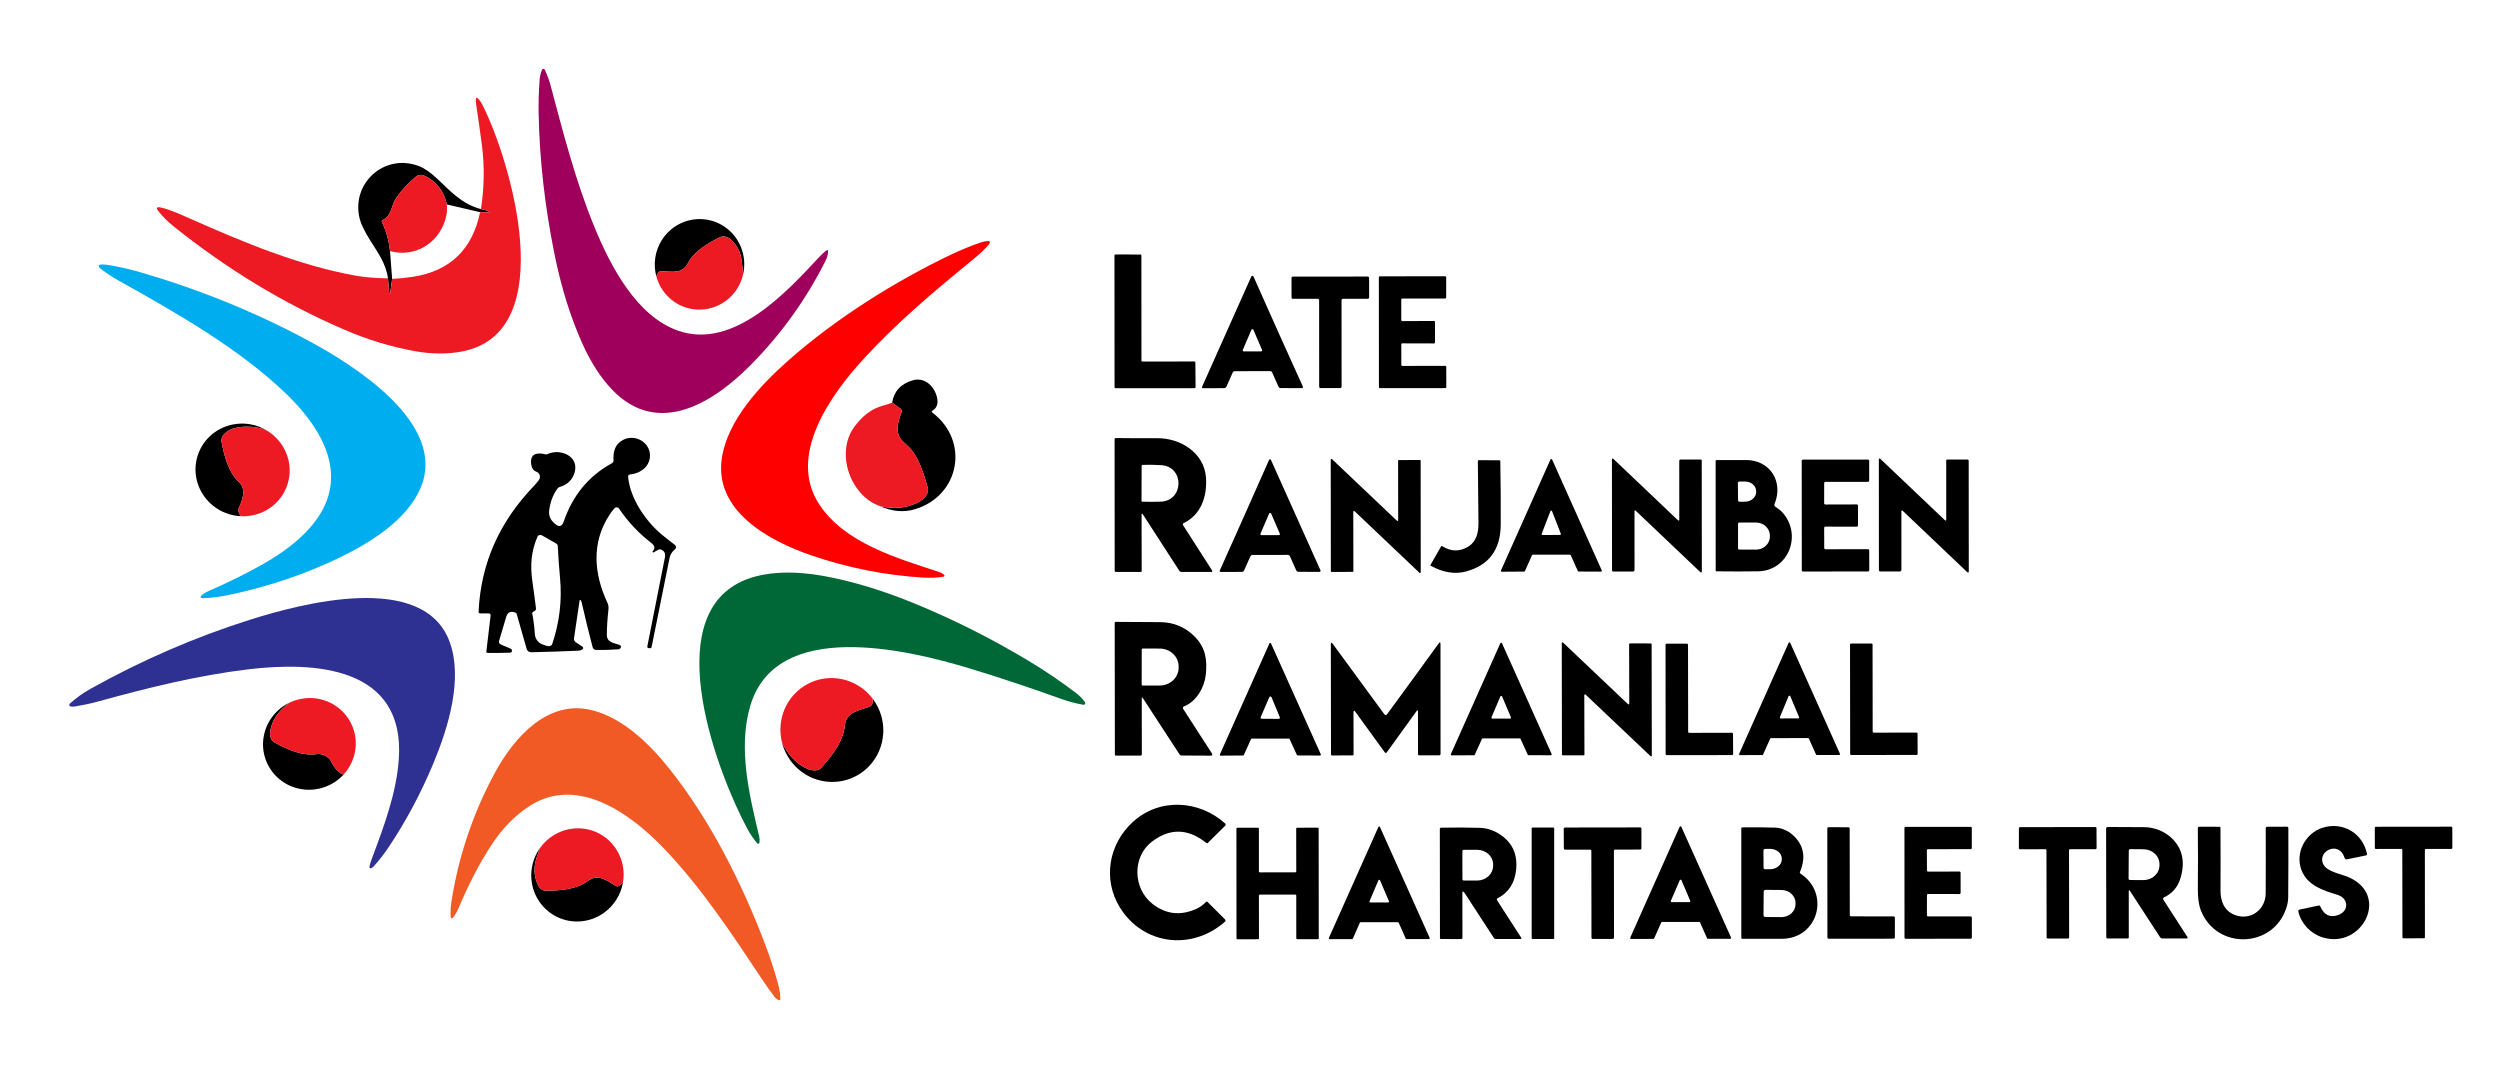 <svg xmlns="http://www.w3.org/2000/svg" width="1170" height="509" viewBox="0 0 1170 509" fill="none"><g clip-path="url(#clip0_2_2)"><path d="M225.07 97.87C226.47 98.07 227.833 98.493 229.16 99.14C229.573 99.347 229.55 99.443 229.09 99.43L224.68 99.31L209.16 95.69C207.713 89.43 204.263 84.97 198.81 82.31C197.4 81.62 195.92 81.68 194.74 82.64C191.147 85.553 188.063 88.863 185.49 92.57C182.88 96.3 183.63 100.65 179.05 103.01C178.65 103.217 178.547 103.52 178.74 103.92C180.78 108.193 182.043 112.733 182.53 117.54L183.52 130.51L182.62 137.25C182.613 137.297 182.573 137.32 182.5 137.32H182.24C182.193 137.32 182.17 137.297 182.17 137.25L181.57 130.27C180.52 122.93 176.72 118.13 173.09 112.26C170.55 108.14 168.973 104.88 168.36 102.48C164.11 85.92 179.82 71.58 195.98 77.7C198.587 78.687 201.5 80.7 204.72 83.74C210.93 89.6 216.09 95.42 225.07 97.87Z" fill="black"></path><path d="M347.83 128.16C347.597 126.22 347.37 124.343 347.15 122.53C346.863 120.17 346.403 118.36 345.77 117.1C344.22 114 340.75 109.18 336.78 111.1C331.46 113.69 324.83 117.59 322.05 123.02C319.28 128.43 314.36 127.07 309.51 126.9C308.47 126.867 307.69 127.69 307.17 129.37C306.408 126.551 306.231 123.601 306.651 120.704C307.071 117.808 308.078 115.028 309.61 112.54C311.625 109.275 314.477 106.623 317.86 104.87C321.198 103.137 324.931 102.34 328.67 102.562C332.41 102.784 336.018 104.016 339.12 106.13C342.585 108.491 345.266 111.852 346.819 115.779C348.372 119.706 348.724 124.019 347.83 128.16Z" fill="black"></path><path d="M559.43 169.64L559.53 181.19C559.53 181.315 559.48 181.434 559.392 181.522C559.304 181.61 559.185 181.66 559.06 181.66L522.08 181.69C522.018 181.69 521.957 181.678 521.9 181.654C521.843 181.631 521.791 181.596 521.748 181.552C521.704 181.509 521.669 181.457 521.646 181.4C521.622 181.343 521.61 181.282 521.61 181.22L521.57 119.57C521.57 119.445 521.619 119.326 521.708 119.238C521.796 119.15 521.915 119.1 522.04 119.1L533.7 119.11C533.825 119.11 533.944 119.16 534.032 119.248C534.12 119.336 534.17 119.455 534.17 119.58L534.2 168.74C534.2 168.865 534.25 168.984 534.338 169.072C534.426 169.16 534.545 169.21 534.67 169.21L558.96 169.17C559.085 169.17 559.204 169.22 559.292 169.308C559.381 169.396 559.43 169.515 559.43 169.64Z" fill="black"></path><path d="M576.86 174.43L574.06 180.79C573.95 181.045 573.768 181.262 573.535 181.415C573.302 181.568 573.029 181.65 572.75 181.65L563.01 181.69C562.931 181.69 562.852 181.67 562.782 181.632C562.713 181.594 562.653 181.54 562.61 181.473C562.566 181.407 562.539 181.331 562.533 181.252C562.526 181.173 562.539 181.093 562.57 181.02L585.62 129.39C585.656 129.311 585.713 129.244 585.785 129.194C585.857 129.145 585.942 129.116 586.03 129.11C586.33 129.083 586.537 129.2 586.65 129.46C594.823 147.88 602.52 165.03 609.74 180.91C609.777 180.989 609.793 181.076 609.786 181.162C609.78 181.249 609.752 181.333 609.704 181.407C609.656 181.48 609.591 181.541 609.513 181.584C609.435 181.626 609.348 181.649 609.26 181.65L599.28 181.62C599.08 181.62 598.885 181.562 598.718 181.454C598.551 181.346 598.42 181.191 598.34 181.01L595.34 174.23C595.269 174.072 595.154 173.938 595.008 173.844C594.863 173.75 594.693 173.7 594.52 173.7L577.96 173.71C577.44 173.71 577.073 173.95 576.86 174.43ZM581.63 163.77C581.597 163.846 581.583 163.93 581.59 164.012C581.597 164.095 581.625 164.175 581.67 164.245C581.716 164.314 581.778 164.371 581.852 164.41C581.925 164.45 582.007 164.47 582.09 164.47L590.18 164.46C590.263 164.46 590.345 164.44 590.418 164.4C590.492 164.361 590.554 164.304 590.6 164.235C590.645 164.165 590.673 164.085 590.68 164.002C590.687 163.92 590.673 163.836 590.64 163.76L586.58 154.33C586.541 154.24 586.476 154.164 586.393 154.111C586.311 154.058 586.215 154.03 586.117 154.031C586.019 154.032 585.923 154.062 585.842 154.117C585.761 154.172 585.697 154.249 585.66 154.34L581.63 163.77Z" fill="black"></path><path d="M656.29 150.28L671.09 150.21C671.22 150.21 671.345 150.262 671.436 150.354C671.528 150.445 671.58 150.57 671.58 150.7L671.59 160.24C671.59 160.37 671.538 160.495 671.446 160.586C671.355 160.678 671.23 160.73 671.1 160.73L656.3 160.69C656.17 160.69 656.045 160.742 655.953 160.834C655.862 160.925 655.81 161.05 655.81 161.18L655.82 170.76C655.82 170.89 655.872 171.015 655.964 171.106C656.055 171.198 656.18 171.25 656.31 171.25L676.36 171.22C676.49 171.22 676.615 171.272 676.706 171.364C676.798 171.455 676.85 171.58 676.85 171.71L676.87 181.14C676.87 181.27 676.818 181.395 676.727 181.486C676.635 181.578 676.51 181.63 676.38 181.63L645.83 181.66C645.7 181.66 645.575 181.608 645.484 181.516C645.392 181.425 645.34 181.3 645.34 181.17L645.3 129.81C645.3 129.68 645.352 129.555 645.444 129.464C645.535 129.372 645.66 129.32 645.79 129.32L676.33 129.29C676.46 129.29 676.585 129.342 676.676 129.434C676.768 129.525 676.82 129.65 676.82 129.78L676.81 139.22C676.81 139.35 676.758 139.475 676.667 139.566C676.575 139.658 676.45 139.71 676.32 139.71H656.28C656.15 139.71 656.025 139.762 655.934 139.854C655.842 139.945 655.79 140.07 655.79 140.2L655.8 149.79C655.8 149.92 655.852 150.045 655.944 150.136C656.035 150.228 656.16 150.28 656.29 150.28Z" fill="black"></path><path d="M627.84 140.49L627.87 180.97C627.87 181.142 627.802 181.308 627.68 181.43C627.558 181.552 627.392 181.62 627.22 181.62H618.02C617.848 181.62 617.682 181.552 617.56 181.43C617.438 181.308 617.37 181.142 617.37 180.97L617.35 140.5C617.35 140.328 617.282 140.162 617.16 140.04C617.038 139.918 616.872 139.85 616.7 139.85H605.09C605.005 139.85 604.92 139.833 604.841 139.801C604.762 139.768 604.691 139.72 604.63 139.66C604.57 139.599 604.522 139.528 604.49 139.449C604.457 139.37 604.44 139.285 604.44 139.2L604.43 130.1C604.43 129.928 604.498 129.762 604.62 129.64C604.742 129.518 604.908 129.45 605.08 129.45L640.1 129.43C640.272 129.43 640.438 129.498 640.56 129.62C640.682 129.742 640.75 129.908 640.75 130.08V139.18C640.75 139.352 640.682 139.518 640.56 139.64C640.438 139.762 640.272 139.83 640.1 139.83L628.49 139.84C628.405 139.84 628.32 139.857 628.241 139.889C628.162 139.922 628.091 139.97 628.03 140.03C627.97 140.091 627.922 140.162 627.889 140.241C627.857 140.32 627.84 140.405 627.84 140.49Z" fill="black"></path><path d="M412.05 236.95C418.137 238.263 423.663 237.82 428.63 235.62C431.55 234.33 435.14 231.64 434.12 227.95C432.26 221.25 429.73 213.8 425.74 209.59C423.89 207.64 421.51 206.25 420.58 203.68C419.25 199.99 420.79 196.23 421.96 192.67C422.035 192.434 422.034 192.18 421.957 191.943C421.88 191.706 421.731 191.499 421.53 191.35L417.53 188.42C418.39 183.06 421.627 179.577 427.24 177.97C432.93 176.34 437.49 181.01 438.57 186.22C439.137 188.98 438.413 190.973 436.4 192.2C435.947 192.48 435.933 192.78 436.36 193.1C453.92 206.48 449.12 231.82 428.47 238.24C423.163 239.893 417.69 239.463 412.05 236.95Z" fill="black"></path><path d="M123.87 200.89C118.51 199.43 113.717 199.28 109.49 200.44C106.96 201.12 103.06 203.6 103.68 206.79C104.93 213.28 106.82 220.92 111.8 225.55C115.59 229.07 113.3 234.48 111.52 238.3C111.367 238.633 111.37 238.97 111.53 239.31L112.6 241.59C110.216 241.464 107.865 240.957 105.64 240.09C102.095 238.714 98.96 236.462 96.541 233.554C94.121 230.645 92.498 227.179 91.83 223.49C91.005 218.911 91.692 214.207 93.79 210.07C95.553 206.589 98.246 203.653 101.583 201.573C104.921 199.492 108.779 198.344 112.75 198.25C116.615 198.158 120.45 199.069 123.87 200.89Z" fill="black"></path><path d="M271.76 280.88C271.726 280.838 271.681 280.806 271.63 280.79C271.579 280.773 271.523 280.772 271.47 280.787C271.418 280.802 271.37 280.832 271.332 280.873C271.295 280.914 271.27 280.965 271.26 281.02L268.64 298.67C268.513 299.51 268.807 300.163 269.52 300.63L272.57 302.62C272.676 302.687 272.764 302.78 272.824 302.89C272.885 303 272.917 303.124 272.917 303.25C272.917 303.377 272.885 303.502 272.824 303.613C272.764 303.725 272.676 303.82 272.57 303.89C271.977 304.283 271.333 304.493 270.64 304.52C263.7 304.84 256.4 305.083 248.74 305.25C247.527 305.277 246.757 304.707 246.43 303.54L241.82 287.37C241.727 287.043 241.523 286.82 241.21 286.7C238.957 285.847 237.51 286.547 236.87 288.8C235.837 292.433 234.74 296.137 233.58 299.91C233.478 300.245 233.503 300.606 233.651 300.923C233.798 301.241 234.058 301.492 234.38 301.63L239.04 303.59C239.173 303.648 239.29 303.738 239.382 303.851C239.474 303.964 239.539 304.097 239.57 304.24C239.743 305.033 239.383 305.443 238.49 305.47C234.97 305.577 231.507 305.607 228.1 305.56C228.028 305.559 227.958 305.543 227.893 305.513C227.828 305.483 227.77 305.439 227.723 305.384C227.676 305.329 227.64 305.265 227.619 305.195C227.598 305.126 227.592 305.052 227.6 304.98L229.61 288.02C229.624 287.901 229.613 287.781 229.577 287.666C229.541 287.552 229.482 287.447 229.403 287.357C229.323 287.267 229.226 287.195 229.117 287.146C229.008 287.096 228.89 287.071 228.77 287.07L224.71 287.08C224.609 287.08 224.51 287.06 224.417 287.02C224.325 286.98 224.241 286.922 224.172 286.849C224.103 286.776 224.049 286.69 224.014 286.595C223.98 286.501 223.965 286.4 223.97 286.3C225.06 263.02 234.14 243.83 249.89 227.4C250.75 226.507 251.53 225.57 252.23 224.59C252.458 224.271 252.609 223.903 252.669 223.515C252.73 223.127 252.698 222.731 252.578 222.357C252.457 221.984 252.251 221.644 251.975 221.365C251.699 221.086 251.362 220.875 250.99 220.75C249.757 220.337 248.99 219.347 248.69 217.78C247.66 212.39 251.16 211.57 255.24 212.62C255.573 212.707 255.897 212.673 256.21 212.52C262.11 209.73 271.19 213.41 268.9 221.17C267.88 224.61 265.533 226.867 261.86 227.94C261.513 228.04 261.23 228.233 261.01 228.52C258.93 231.247 257.607 234.62 257.04 238.64C256.7 241.067 257.443 243.093 259.27 244.72C259.383 244.82 259.55 244.967 259.77 245.16C261.63 246.82 262.97 246.473 263.79 244.12C267.96 232.18 274.99 223.07 286.36 216.8C286.927 216.487 287.187 216.003 287.14 215.35C286.83 211.2 288 207.57 291.88 205.73C297.69 202.97 304.84 207.48 304.15 214.04C303.66 218.79 299.3 221.68 294.82 222.05C294.695 222.06 294.573 222.095 294.462 222.152C294.35 222.209 294.251 222.288 294.171 222.384C294.09 222.48 294.029 222.59 293.991 222.71C293.953 222.829 293.939 222.955 293.95 223.08C294.82 233.21 302.24 243.96 309.64 250.12C311.627 251.773 313.69 253.4 315.83 255C315.995 255.125 316.129 255.285 316.222 255.47C316.315 255.655 316.365 255.858 316.367 256.065C316.369 256.272 316.323 256.476 316.234 256.663C316.144 256.849 316.013 257.012 315.85 257.14C314.517 258.18 313.69 259.487 313.37 261.06C310.437 275.507 307.64 289.367 304.98 302.64C304.867 303.207 304.523 303.45 303.95 303.37L303.56 303.31C303.06 303.237 302.86 302.953 302.96 302.46C305.76 288.22 308.493 274.393 311.16 260.98C311.567 258.94 310.887 257.66 309.12 257.14C308.773 257.04 308.443 257.077 308.13 257.25L305.88 258.52C305.667 258.64 305.513 258.587 305.42 258.36C305.367 258.22 305.39 258.09 305.49 257.97C306.85 256.43 306.2 255.17 304.86 254.14C299.013 249.66 293.963 244.293 289.71 238.04C289.591 237.866 289.434 237.721 289.252 237.617C289.069 237.512 288.865 237.451 288.655 237.438C288.446 237.424 288.236 237.459 288.043 237.539C287.85 237.619 287.678 237.743 287.54 237.9C286.687 238.867 285.88 239.943 285.12 241.13C276.73 254.11 277.93 268.57 284.28 282.11C284.68 282.97 284.88 284.09 284.77 285.03C284.27 289.577 284.013 293.58 284 297.04C283.99 300.84 287.44 300.84 290.04 301.86C290.247 301.941 290.417 302.097 290.515 302.297C290.613 302.497 290.633 302.726 290.57 302.94C290.403 303.52 289.993 303.833 289.34 303.88C285.707 304.14 282.28 304.24 279.06 304.18C278.14 304.167 277.563 303.713 277.33 302.82C275.503 295.847 273.787 288.827 272.18 281.76C272.107 281.44 271.967 281.147 271.76 280.88ZM250.26 285.9L249.53 286.32C249.163 286.527 249.023 286.833 249.11 287.24C249.69 290.193 250.077 293.263 250.27 296.45C250.44 299.1 251.88 301 254.4 301.78C255.51 302.12 256.6 302.76 257.74 302.2C258.087 302.033 258.32 301.767 258.44 301.4C261.853 291.267 263.073 280.967 262.1 270.5C261.627 265.48 261.273 260.5 261.04 255.56C261.028 255.318 260.954 255.083 260.825 254.875C260.695 254.667 260.515 254.493 260.3 254.37L253.59 250.52C253.411 250.417 253.213 250.353 253.008 250.333C252.803 250.312 252.596 250.335 252.4 250.4C252.205 250.466 252.025 250.571 251.873 250.711C251.722 250.85 251.601 251.021 251.52 251.21C248.55 258.09 248.07 264.65 249.18 272.3C249.787 276.487 250.34 280.637 250.84 284.75C250.867 284.978 250.826 285.209 250.723 285.414C250.619 285.618 250.458 285.788 250.26 285.9Z" fill="black"></path><path d="M534.74 240.54C534.709 240.491 534.664 240.454 534.61 240.434C534.556 240.414 534.497 240.413 534.442 240.43C534.387 240.447 534.34 240.482 534.307 240.529C534.274 240.576 534.257 240.633 534.26 240.69L534.31 267.25C534.31 267.359 534.267 267.463 534.19 267.54C534.113 267.617 534.009 267.66 533.9 267.66L522.3 267.67C521.887 267.677 521.677 267.47 521.67 267.05L521.63 205.55C521.63 205.477 521.645 205.405 521.673 205.337C521.701 205.27 521.742 205.209 521.795 205.158C521.847 205.106 521.909 205.066 521.976 205.039C522.044 205.012 522.117 204.999 522.19 205C528.437 205.093 534.917 205.12 541.63 205.08C552.6 205.01 563.59 212.02 564.4 223.52C565.02 232.3 562.07 240.95 553.96 244.8C553.873 244.842 553.796 244.901 553.734 244.975C553.671 245.048 553.626 245.134 553.599 245.227C553.573 245.32 553.566 245.417 553.58 245.512C553.594 245.608 553.628 245.699 553.68 245.78L567.31 267.06C567.349 267.12 567.371 267.19 567.374 267.262C567.376 267.335 567.358 267.406 567.322 267.47C567.286 267.533 567.234 267.586 567.17 267.623C567.106 267.66 567.034 267.68 566.96 267.68L552.89 267.65C552.694 267.65 552.502 267.6 552.331 267.506C552.159 267.412 552.015 267.275 551.91 267.11L534.74 240.54ZM543.21 234.78C554.09 234.44 554.46 218.38 543.42 217.69C540.707 217.517 537.873 217.47 534.92 217.55C534.5 217.563 534.29 217.78 534.29 218.2L534.23 234.47C534.229 234.511 534.236 234.551 534.251 234.589C534.265 234.627 534.288 234.662 534.317 234.692C534.345 234.722 534.38 234.746 534.418 234.763C534.457 234.779 534.498 234.789 534.54 234.79C537.547 234.877 540.437 234.873 543.21 234.78Z" fill="black"></path><path d="M764.94 239.23L764.96 266.76C764.96 266.951 764.884 267.134 764.749 267.269C764.614 267.404 764.431 267.48 764.24 267.48L755.08 267.49C754.647 267.49 754.43 267.273 754.43 266.84L754.38 214.99C754.381 214.916 754.404 214.845 754.445 214.784C754.486 214.723 754.544 214.676 754.612 214.647C754.68 214.618 754.755 214.61 754.827 214.623C754.899 214.636 754.966 214.67 755.02 214.72C764.9 224.087 774.99 233.677 785.29 243.49C785.357 243.557 785.43 243.597 785.51 243.61C785.559 243.617 785.608 243.614 785.656 243.6C785.703 243.586 785.746 243.562 785.783 243.53C785.821 243.498 785.85 243.458 785.87 243.413C785.89 243.368 785.901 243.319 785.9 243.27L785.89 215.71C785.89 215.538 785.957 215.372 786.077 215.25C786.197 215.128 786.36 215.06 786.53 215.06H795.93C796.057 215.06 796.179 215.111 796.269 215.201C796.359 215.291 796.41 215.413 796.41 215.54L796.46 267.47C796.462 267.552 796.439 267.633 796.395 267.702C796.351 267.771 796.287 267.825 796.212 267.857C796.136 267.889 796.053 267.898 795.972 267.883C795.892 267.867 795.818 267.828 795.76 267.77L765.48 238.99C765.434 238.947 765.376 238.918 765.314 238.907C765.252 238.896 765.188 238.904 765.13 238.93C765.072 238.956 765.023 238.998 764.99 239.051C764.956 239.105 764.938 239.167 764.94 239.23Z" fill="black"></path><path d="M910.84 243.04L910.83 215.49C910.83 215.197 910.977 215.05 911.27 215.05L920.68 215.06C921.127 215.06 921.35 215.28 921.35 215.72L921.39 267.66C921.39 267.709 921.374 267.758 921.343 267.799C921.313 267.84 921.27 267.872 921.22 267.89C921.02 267.963 920.847 267.93 920.7 267.79C910.687 258.223 900.583 248.623 890.39 238.99C890.345 238.947 890.288 238.918 890.227 238.907C890.165 238.896 890.102 238.904 890.045 238.928C889.987 238.952 889.938 238.993 889.904 239.045C889.869 239.097 889.85 239.158 889.85 239.22L889.86 266.67C889.86 266.877 889.778 267.075 889.632 267.222C889.485 267.368 889.287 267.45 889.08 267.45H880.02C879.56 267.45 879.33 267.22 879.33 266.76L879.3 214.95C879.299 214.876 879.319 214.804 879.359 214.742C879.399 214.681 879.457 214.632 879.524 214.603C879.592 214.574 879.667 214.566 879.739 214.58C879.811 214.593 879.878 214.628 879.93 214.68L910.1 243.35C910.593 243.823 910.84 243.72 910.84 243.04Z" fill="black"></path><path d="M585.11 260.51L582.22 267.01C582.137 267.198 582.001 267.357 581.828 267.469C581.656 267.581 581.455 267.64 581.25 267.64L571.28 267.68C571.202 267.68 571.125 267.66 571.056 267.623C570.987 267.586 570.929 267.532 570.886 267.467C570.843 267.401 570.818 267.326 570.811 267.248C570.805 267.17 570.818 267.092 570.85 267.02C579.143 248.553 586.827 231.307 593.9 215.28C593.947 215.167 594.023 215.077 594.13 215.01C594.186 214.975 594.249 214.953 594.315 214.944C594.38 214.935 594.447 214.941 594.509 214.96C594.572 214.979 594.629 215.011 594.678 215.054C594.726 215.097 594.765 215.15 594.79 215.21L618 266.95C618.034 267.023 618.048 267.104 618.042 267.185C618.037 267.265 618.011 267.343 617.967 267.411C617.923 267.479 617.863 267.534 617.791 267.573C617.72 267.611 617.641 267.631 617.56 267.63L607.7 267.61C607.2 267.61 606.847 267.383 606.64 266.93L603.67 260.3C603.59 260.119 603.459 259.964 603.292 259.856C603.125 259.748 602.93 259.69 602.73 259.69L586.34 259.71C585.753 259.71 585.343 259.977 585.11 260.51ZM589.91 249.73C589.875 249.808 589.86 249.894 589.866 249.979C589.873 250.065 589.901 250.147 589.948 250.219C589.995 250.291 590.059 250.349 590.134 250.39C590.21 250.43 590.294 250.451 590.38 250.45H598.48C598.566 250.451 598.65 250.43 598.726 250.39C598.801 250.349 598.865 250.291 598.912 250.219C598.959 250.147 598.987 250.065 598.994 249.979C599 249.894 598.985 249.808 598.95 249.73L594.9 240.35C594.861 240.258 594.796 240.179 594.712 240.123C594.628 240.068 594.53 240.038 594.43 240.038C594.33 240.038 594.232 240.068 594.148 240.123C594.064 240.179 593.999 240.258 593.96 240.35L589.91 249.73Z" fill="black"></path><path d="M654.66 215.31L664.51 215.28C664.603 215.28 664.692 215.317 664.757 215.383C664.823 215.448 664.86 215.537 664.86 215.63L664.91 267.82C664.911 267.889 664.892 267.956 664.855 268.014C664.818 268.072 664.764 268.118 664.701 268.146C664.638 268.173 664.569 268.182 664.501 268.17C664.433 268.159 664.37 268.127 664.32 268.08L633.93 239.24C633.88 239.193 633.817 239.161 633.749 239.15C633.681 239.138 633.612 239.147 633.549 239.174C633.486 239.202 633.432 239.248 633.395 239.306C633.358 239.364 633.339 239.431 633.34 239.5L633.38 267.29C633.38 267.383 633.343 267.472 633.277 267.537C633.212 267.603 633.123 267.64 633.03 267.64L623.19 267.67C623.097 267.67 623.008 267.633 622.942 267.567C622.877 267.502 622.84 267.413 622.84 267.32L622.78 215.13C622.779 215.061 622.798 214.994 622.835 214.936C622.872 214.878 622.926 214.832 622.989 214.804C623.052 214.777 623.121 214.768 623.189 214.78C623.257 214.791 623.32 214.823 623.37 214.87L653.76 243.7C653.81 243.747 653.873 243.779 653.941 243.79C654.009 243.802 654.078 243.793 654.141 243.766C654.204 243.738 654.257 243.692 654.295 243.634C654.332 243.576 654.351 243.509 654.35 243.44L654.31 215.66C654.31 215.567 654.347 215.478 654.413 215.413C654.478 215.347 654.567 215.31 654.66 215.31Z" fill="black"></path><path d="M734.72 259.58L717.36 259.59C717.279 259.591 717.201 259.615 717.133 259.659C717.066 259.703 717.013 259.766 716.98 259.84L713.68 267.25C713.647 267.324 713.594 267.387 713.527 267.431C713.459 267.475 713.381 267.499 713.3 267.5L702.84 267.57C702.769 267.57 702.699 267.552 702.637 267.518C702.575 267.484 702.523 267.435 702.485 267.375C702.447 267.315 702.425 267.246 702.42 267.176C702.416 267.105 702.43 267.034 702.46 266.97L725.62 215.05C725.654 214.978 725.708 214.917 725.775 214.874C725.842 214.832 725.92 214.809 726 214.809C726.08 214.809 726.158 214.832 726.225 214.874C726.292 214.917 726.346 214.978 726.38 215.05L749.63 266.94C749.658 267.004 749.67 267.073 749.665 267.143C749.659 267.212 749.637 267.279 749.599 267.337C749.561 267.396 749.51 267.444 749.449 267.478C749.388 267.511 749.32 267.529 749.25 267.53L738.8 267.48C738.719 267.479 738.641 267.455 738.573 267.411C738.506 267.367 738.453 267.304 738.42 267.23L735.1 259.83C735.067 259.756 735.014 259.693 734.947 259.649C734.879 259.605 734.801 259.581 734.72 259.58ZM721.51 249.81C721.485 249.873 721.476 249.941 721.484 250.008C721.492 250.075 721.517 250.139 721.555 250.194C721.594 250.25 721.645 250.295 721.705 250.325C721.766 250.356 721.833 250.371 721.9 250.37L730.08 250.36C730.147 250.36 730.212 250.343 730.271 250.312C730.33 250.281 730.38 250.235 730.418 250.18C730.455 250.125 730.479 250.062 730.486 249.995C730.493 249.929 730.484 249.862 730.46 249.8L726.35 239.22C726.319 239.144 726.267 239.08 726.199 239.034C726.131 238.988 726.052 238.964 725.97 238.964C725.888 238.964 725.809 238.988 725.741 239.034C725.673 239.08 725.621 239.144 725.59 239.22L721.51 249.81Z" fill="black"></path><path d="M854.34 257.05L874.2 257.02C874.359 257.02 874.512 257.083 874.624 257.196C874.737 257.308 874.8 257.461 874.8 257.62L874.82 266.84C874.82 266.919 874.805 266.997 874.774 267.07C874.744 267.142 874.7 267.209 874.644 267.264C874.589 267.32 874.522 267.364 874.45 267.394C874.377 267.424 874.299 267.44 874.22 267.44L843.84 267.48C843.761 267.48 843.683 267.464 843.61 267.434C843.538 267.404 843.471 267.36 843.416 267.304C843.36 267.249 843.316 267.182 843.286 267.11C843.255 267.037 843.24 266.959 843.24 266.88L843.2 215.7C843.2 215.541 843.263 215.388 843.376 215.276C843.488 215.163 843.641 215.1 843.8 215.1H874.19C874.349 215.1 874.502 215.163 874.614 215.276C874.727 215.388 874.79 215.541 874.79 215.7L874.78 224.91C874.78 225.069 874.717 225.222 874.604 225.334C874.492 225.447 874.339 225.51 874.18 225.51H854.32C854.161 225.51 854.008 225.573 853.896 225.686C853.783 225.798 853.72 225.951 853.72 226.11L853.7 235.51C853.7 235.669 853.763 235.822 853.876 235.934C853.988 236.047 854.141 236.11 854.3 236.11L868.94 236.07C869.099 236.07 869.252 236.133 869.364 236.246C869.477 236.358 869.54 236.511 869.54 236.67L869.55 245.88C869.55 246.039 869.487 246.192 869.374 246.304C869.262 246.417 869.109 246.48 868.95 246.48L854.31 246.46C854.151 246.46 853.998 246.523 853.886 246.636C853.773 246.748 853.71 246.901 853.71 247.06L853.74 256.45C853.74 256.609 853.803 256.762 853.916 256.874C854.028 256.987 854.181 257.05 854.34 257.05Z" fill="black"></path><path d="M674.97 255.6C678.91 258.113 682.833 258.263 686.74 256.05C690.94 253.68 691.98 249.36 691.92 244.66C691.8 234.767 691.703 225.163 691.63 215.85C691.63 215.723 691.681 215.601 691.771 215.511C691.861 215.421 691.983 215.37 692.11 215.37L701.74 215.41C701.847 215.41 701.95 215.452 702.026 215.527C702.103 215.601 702.147 215.703 702.15 215.81C702.323 226.43 702.387 236.317 702.34 245.47C702.287 257.157 696.927 264.47 686.26 267.41C680.98 268.863 675.417 267.983 669.57 264.77C669.41 264.683 669.377 264.56 669.47 264.4L674.41 255.74C674.55 255.5 674.737 255.453 674.97 255.6Z" fill="black"></path><path d="M830.84 237.15C831.96 237.92 833.16 238.69 834.08 239.7C843.6 250.12 837.16 267.11 822.81 267.37C816.817 267.47 810.31 267.473 803.29 267.38C803.197 267.38 803.108 267.343 803.043 267.277C802.977 267.212 802.94 267.123 802.94 267.03L802.92 215.77C802.92 215.47 803.07 215.32 803.37 215.32C807.93 215.307 812.55 215.3 817.23 215.3C828.38 215.31 834.8 225.48 830.47 235.89C830.377 236.112 830.363 236.359 830.43 236.588C830.498 236.818 830.643 237.017 830.84 237.15ZM813.33 226.06L813.41 234.14C813.413 234.319 813.485 234.489 813.613 234.614C813.74 234.74 813.911 234.81 814.09 234.81L816.69 234.79C817.379 234.784 818.059 234.66 818.693 234.426C819.327 234.191 819.902 233.851 820.385 233.423C820.868 232.996 821.25 232.491 821.508 231.936C821.766 231.381 821.896 230.788 821.89 230.19V229.85C821.878 228.644 821.315 227.492 820.325 226.649C819.335 225.805 817.999 225.338 816.61 225.35L814.01 225.37C813.92 225.37 813.831 225.388 813.747 225.423C813.664 225.457 813.589 225.508 813.526 225.573C813.462 225.637 813.412 225.713 813.379 225.797C813.345 225.88 813.329 225.97 813.33 226.06ZM813.4 245.15V256.63C813.4 256.707 813.415 256.784 813.445 256.856C813.475 256.927 813.518 256.992 813.573 257.047C813.628 257.102 813.693 257.145 813.764 257.175C813.836 257.205 813.913 257.22 813.99 257.22H821.88C822.726 257.22 823.563 257.06 824.344 256.75C825.126 256.44 825.836 255.986 826.434 255.413C827.032 254.84 827.506 254.16 827.83 253.411C828.153 252.663 828.32 251.86 828.32 251.05V250.73C828.32 249.92 828.153 249.117 827.83 248.369C827.506 247.62 827.032 246.94 826.434 246.367C825.836 245.794 825.126 245.34 824.344 245.03C823.563 244.72 822.726 244.56 821.88 244.56H813.99C813.834 244.56 813.683 244.622 813.573 244.733C813.462 244.843 813.4 244.994 813.4 245.15Z" fill="black"></path><path d="M534.94 326.85C534.54 326.23 534.34 326.29 534.34 327.03L534.38 353.06C534.38 353.209 534.321 353.351 534.216 353.456C534.111 353.561 533.969 353.62 533.82 353.62L522.12 353.61C522.025 353.61 521.933 353.572 521.865 353.505C521.798 353.437 521.76 353.345 521.76 353.25L521.68 291.54C521.68 291.207 521.847 291.04 522.18 291.04C529 291.04 535.943 291.08 543.01 291.16C549.323 291.233 554.663 293.46 559.03 297.84C564.18 303 565.03 308.65 564.32 315.63C563.7 321.67 560.09 328.18 554.09 330.61C553.983 330.654 553.886 330.721 553.807 330.806C553.728 330.891 553.669 330.992 553.634 331.102C553.599 331.211 553.588 331.327 553.603 331.441C553.618 331.555 553.658 331.664 553.72 331.76L567.27 352.75C567.328 352.838 567.361 352.94 567.366 353.045C567.37 353.15 567.346 353.255 567.296 353.347C567.245 353.44 567.171 353.517 567.08 353.57C566.989 353.624 566.885 353.651 566.78 353.65L553.03 353.58C552.828 353.58 552.629 353.53 552.451 353.434C552.272 353.338 552.121 353.199 552.01 353.03L534.94 326.85ZM534.33 303.98L534.31 320.34C534.309 320.402 534.32 320.463 534.342 320.521C534.364 320.578 534.398 320.631 534.441 320.675C534.483 320.72 534.534 320.756 534.591 320.78C534.647 320.805 534.708 320.819 534.77 320.82L542.7 320.83C543.866 320.833 545.021 320.619 546.1 320.202C547.178 319.785 548.159 319.172 548.985 318.399C549.812 317.625 550.468 316.706 550.917 315.694C551.365 314.682 551.597 313.597 551.6 312.5V311.9C551.605 309.686 550.675 307.56 549.013 305.99C547.352 304.42 545.095 303.535 542.74 303.53L534.81 303.52C534.748 303.519 534.687 303.53 534.629 303.552C534.572 303.574 534.519 303.608 534.475 303.651C534.43 303.693 534.394 303.744 534.37 303.801C534.345 303.857 534.331 303.918 534.33 303.98Z" fill="black"></path><path d="M846.17 345.42L828.83 345.44C828.749 345.441 828.671 345.465 828.603 345.509C828.536 345.553 828.483 345.616 828.45 345.69L825.11 353.13C825.077 353.204 825.024 353.267 824.957 353.311C824.889 353.355 824.811 353.379 824.73 353.38L814.3 353.39C814.23 353.391 814.16 353.374 814.098 353.341C814.036 353.308 813.983 353.26 813.944 353.202C813.905 353.143 813.881 353.075 813.875 353.005C813.87 352.935 813.881 352.864 813.91 352.8L837.07 300.87C837.104 300.798 837.158 300.737 837.225 300.694C837.292 300.652 837.37 300.629 837.45 300.629C837.53 300.629 837.608 300.652 837.675 300.694C837.742 300.737 837.796 300.798 837.83 300.87L861.09 352.75C861.118 352.814 861.13 352.883 861.125 352.953C861.119 353.022 861.097 353.089 861.059 353.147C861.021 353.206 860.97 353.254 860.909 353.288C860.848 353.321 860.78 353.339 860.71 353.34L850.28 353.35C850.199 353.349 850.121 353.325 850.053 353.281C849.986 353.237 849.933 353.174 849.9 353.1L846.55 345.67C846.517 345.596 846.464 345.533 846.397 345.489C846.329 345.445 846.251 345.421 846.17 345.42ZM833 335.6C832.97 335.669 832.958 335.745 832.964 335.82C832.971 335.895 832.996 335.967 833.038 336.03C833.08 336.092 833.137 336.144 833.203 336.179C833.27 336.214 833.345 336.231 833.42 336.23L841.54 336.21C841.613 336.209 841.685 336.19 841.749 336.155C841.814 336.12 841.868 336.069 841.909 336.008C841.949 335.947 841.974 335.877 841.981 335.804C841.988 335.731 841.978 335.658 841.95 335.59L837.87 325.85C837.836 325.768 837.778 325.698 837.704 325.649C837.63 325.6 837.544 325.574 837.455 325.574C837.366 325.574 837.28 325.6 837.206 325.649C837.132 325.698 837.074 325.768 837.04 325.85L833 335.6Z" fill="black"></path><path d="M585.47 345.93L582.12 353.33C582.086 353.402 582.032 353.463 581.965 353.505C581.897 353.548 581.82 353.57 581.74 353.57L571.3 353.65C571.229 353.65 571.159 353.632 571.097 353.598C571.035 353.564 570.983 353.515 570.945 353.455C570.907 353.395 570.885 353.326 570.88 353.256C570.876 353.185 570.89 353.114 570.92 353.05L594.08 301.15C594.114 301.078 594.168 301.017 594.235 300.974C594.302 300.932 594.38 300.909 594.46 300.909C594.54 300.909 594.618 300.932 594.685 300.974C594.752 301.017 594.806 301.078 594.84 301.15L618.13 353C618.158 353.064 618.17 353.133 618.165 353.203C618.159 353.272 618.137 353.339 618.099 353.397C618.061 353.456 618.01 353.504 617.949 353.538C617.888 353.571 617.82 353.589 617.75 353.59L607.31 353.54C607.23 353.54 607.152 353.518 607.085 353.475C607.018 353.433 606.964 353.372 606.93 353.3L603.54 345.91C603.507 345.836 603.454 345.773 603.387 345.729C603.319 345.685 603.241 345.661 603.16 345.66L585.85 345.68C585.769 345.681 585.691 345.705 585.623 345.749C585.556 345.793 585.503 345.856 585.47 345.93ZM590.01 335.59C589.972 335.675 589.955 335.769 589.962 335.862C589.969 335.955 589.999 336.045 590.05 336.124C590.101 336.202 590.17 336.267 590.252 336.312C590.335 336.356 590.427 336.38 590.52 336.38L598.44 336.43C598.532 336.43 598.622 336.408 598.703 336.365C598.784 336.322 598.854 336.259 598.905 336.183C598.956 336.107 598.988 336.02 598.998 335.929C599.007 335.837 598.994 335.745 598.96 335.66L595.07 326.3C595.028 326.199 594.957 326.112 594.866 326.051C594.775 325.989 594.668 325.956 594.558 325.955C594.449 325.954 594.341 325.985 594.249 326.045C594.157 326.104 594.084 326.19 594.04 326.29L590.01 335.59Z" fill="black"></path><path d="M663.61 333.05C663.61 332.283 663.383 332.21 662.93 332.83L648.96 352.16C648.911 352.225 648.847 352.278 648.775 352.315C648.702 352.351 648.622 352.37 648.541 352.37C648.46 352.37 648.381 352.351 648.309 352.315C648.238 352.278 648.177 352.225 648.13 352.16L634.34 333.18C633.733 332.347 633.43 332.447 633.43 333.48L633.47 353.03C633.47 353.363 633.303 353.53 632.97 353.53L623.35 353.55C623.292 353.55 623.235 353.539 623.182 353.517C623.128 353.494 623.08 353.462 623.039 353.421C622.998 353.38 622.966 353.332 622.943 353.278C622.921 353.225 622.91 353.168 622.91 353.11L622.83 301.66C622.83 300.62 623.14 300.52 623.76 301.36L647.9 334.31C647.993 334.432 648.118 334.523 648.261 334.573C648.403 334.623 648.556 334.629 648.7 334.59C648.867 334.543 649 334.453 649.1 334.32C657.647 322.707 665.7 311.663 673.26 301.19C673.847 300.377 674.143 300.473 674.15 301.48L674.18 352.78C674.18 353.26 673.943 353.5 673.47 353.5H664.26C663.84 353.5 663.63 353.287 663.63 352.86L663.61 333.05Z" fill="black"></path><path d="M693.55 345.83L690.2 353.21C690.166 353.285 690.111 353.348 690.042 353.392C689.972 353.436 689.892 353.46 689.81 353.46L679.42 353.51C679.347 353.512 679.275 353.495 679.21 353.461C679.146 353.427 679.091 353.377 679.051 353.316C679.011 353.255 678.987 353.185 678.982 353.112C678.976 353.039 678.989 352.966 679.02 352.9L702.15 301.05C702.185 300.976 702.24 300.913 702.309 300.869C702.378 300.825 702.458 300.801 702.54 300.801C702.622 300.801 702.702 300.825 702.771 300.869C702.84 300.913 702.895 300.976 702.93 301.05L726.16 352.85C726.191 352.916 726.204 352.989 726.198 353.062C726.193 353.135 726.169 353.205 726.129 353.266C726.089 353.327 726.034 353.377 725.97 353.411C725.905 353.445 725.833 353.462 725.76 353.46L715.37 353.43C715.288 353.43 715.208 353.406 715.138 353.362C715.069 353.318 715.014 353.255 714.98 353.18L711.62 345.81C711.586 345.735 711.531 345.672 711.462 345.628C711.392 345.584 711.312 345.56 711.23 345.56L693.94 345.58C693.858 345.58 693.778 345.604 693.708 345.648C693.639 345.692 693.584 345.755 693.55 345.83ZM698.03 335.68C698 335.75 697.988 335.826 697.995 335.901C698.002 335.976 698.027 336.049 698.069 336.112C698.11 336.176 698.167 336.228 698.233 336.264C698.3 336.3 698.374 336.319 698.45 336.32H706.69C706.766 336.319 706.84 336.3 706.907 336.264C706.973 336.228 707.03 336.176 707.071 336.112C707.113 336.049 707.138 335.976 707.145 335.901C707.152 335.826 707.14 335.75 707.11 335.68L702.99 325.97C702.954 325.889 702.895 325.82 702.82 325.772C702.746 325.723 702.659 325.698 702.57 325.698C702.481 325.698 702.394 325.723 702.32 325.772C702.245 325.82 702.186 325.889 702.15 325.97L698.03 335.68Z" fill="black"></path><path d="M741.45 325.33L741.52 353.14C741.52 353.235 741.482 353.327 741.415 353.395C741.347 353.462 741.255 353.5 741.16 353.5L731.35 353.48C731.254 353.48 731.163 353.442 731.095 353.375C731.028 353.307 730.99 353.215 730.99 353.12L730.9 300.99C730.9 300.919 730.92 300.85 730.959 300.791C730.998 300.732 731.054 300.686 731.119 300.658C731.184 300.63 731.256 300.622 731.325 300.635C731.395 300.648 731.459 300.681 731.51 300.73L761.89 329.54C761.941 329.589 762.005 329.622 762.075 329.635C762.144 329.648 762.216 329.64 762.281 329.612C762.346 329.584 762.402 329.538 762.441 329.479C762.48 329.42 762.5 329.351 762.5 329.28L762.43 301.47C762.43 301.375 762.468 301.283 762.535 301.215C762.603 301.148 762.695 301.11 762.79 301.11L772.6 301.13C772.695 301.13 772.787 301.168 772.855 301.235C772.922 301.303 772.96 301.395 772.96 301.49L773.05 353.61C773.05 353.681 773.03 353.75 772.991 353.809C772.952 353.868 772.896 353.914 772.831 353.942C772.766 353.97 772.694 353.978 772.625 353.965C772.555 353.952 772.491 353.919 772.44 353.87L742.06 325.07C742.009 325.021 741.945 324.988 741.875 324.975C741.806 324.962 741.734 324.97 741.669 324.998C741.604 325.026 741.548 325.072 741.509 325.131C741.47 325.19 741.45 325.259 741.45 325.33Z" fill="black"></path><path d="M811.05 343.48L811.11 352.83C811.11 352.976 811.052 353.116 810.949 353.219C810.846 353.322 810.706 353.38 810.56 353.38L780.07 353.41C779.924 353.41 779.784 353.352 779.681 353.249C779.578 353.146 779.52 353.006 779.52 352.86L779.47 301.79C779.47 301.644 779.528 301.504 779.631 301.401C779.734 301.298 779.874 301.24 780.02 301.24L789.44 301.23C789.586 301.23 789.726 301.288 789.829 301.391C789.932 301.494 789.99 301.634 789.99 301.78L790.06 342.43C790.06 342.576 790.118 342.716 790.221 342.819C790.324 342.922 790.464 342.98 790.61 342.98L810.5 342.93C810.646 342.93 810.786 342.988 810.889 343.091C810.992 343.194 811.05 343.334 811.05 343.48Z" fill="black"></path><path d="M876.87 342.88L896.95 342.86C897.072 342.86 897.189 342.908 897.275 342.995C897.362 343.081 897.41 343.198 897.41 343.32L897.45 352.85C897.45 352.972 897.402 353.089 897.315 353.175C897.229 353.262 897.112 353.31 896.99 353.31L866.34 353.34C866.218 353.34 866.101 353.292 866.015 353.205C865.928 353.119 865.88 353.002 865.88 352.88L865.81 301.65C865.81 301.528 865.858 301.411 865.945 301.325C866.031 301.238 866.148 301.19 866.27 301.19L875.9 301.16C876.022 301.16 876.139 301.208 876.225 301.295C876.312 301.381 876.36 301.498 876.36 301.62L876.41 342.42C876.41 342.542 876.458 342.659 876.545 342.745C876.631 342.832 876.748 342.88 876.87 342.88Z" fill="black"></path><path d="M365.95 347.35C368.463 352.797 372.037 356.77 376.67 359.27C378.71 360.37 380.62 360.76 382.4 360.44C384.13 360.13 384.97 358.6 386.05 357.35C390.46 352.22 394.72 346.22 395.44 339.29C396.08 333.1 402.21 332.46 406.8 330.79C408.35 330.22 408.58 328.57 408.46 327.05C410.773 330.13 412.331 333.715 413.008 337.51C413.684 341.306 413.458 345.203 412.35 348.88C411.125 352.955 408.855 356.622 405.77 359.51C402.479 362.594 398.39 364.677 393.969 365.524C389.548 366.37 384.972 365.946 380.76 364.3C377.13 362.877 373.888 360.592 371.309 357.641C368.731 354.69 366.892 351.159 365.95 347.35Z" fill="black"></path><path d="M135.55 328.82C129.89 332.92 126.833 337.723 126.38 343.23C126.26 344.72 127.06 346.75 128.52 347.53C134.76 350.89 141.56 353.9 148.21 352.92C150.74 352.55 153.81 354.1 154.85 356.15C156.757 359.87 158.74 361.983 160.8 362.49C157.76 365.798 153.765 368.102 149.367 369.082C144.969 370.061 140.386 369.67 136.25 367.96C132.205 366.286 128.784 363.433 126.44 359.78C124.355 356.534 123.201 352.783 123.099 348.921C122.997 345.06 123.951 341.232 125.86 337.84C128.071 333.918 131.459 330.765 135.55 328.82Z" fill="black"></path><path d="M559.79 425.39C561.537 424.61 563.07 423.517 564.39 422.11C564.437 422.061 564.493 422.021 564.555 421.994C564.618 421.967 564.685 421.952 564.753 421.951C564.821 421.95 564.888 421.963 564.951 421.988C565.015 422.014 565.072 422.052 565.12 422.1L573.24 430.21C573.66 430.63 573.647 431.037 573.2 431.43C557.66 445.08 534.9 442.25 524.06 424.62C516.09 411.64 518.7 395.14 530.2 384.65C542.65 373.28 561.15 374.4 573.38 385.4C573.451 385.464 573.508 385.541 573.548 385.628C573.588 385.714 573.61 385.807 573.613 385.902C573.616 385.996 573.599 386.09 573.564 386.177C573.529 386.265 573.477 386.344 573.41 386.41L565.24 394.52C565.047 394.713 564.847 394.727 564.64 394.56C556.033 387.653 547.5 387.447 539.04 393.94C529.88 400.96 530.11 415.76 539.35 423C545.583 427.887 552.397 428.683 559.79 425.39Z" fill="black"></path><path d="M1094.34 428.2C1099.51 426.29 1099.16 420.38 1093.91 418.77C1086.98 416.66 1079.84 414.38 1077.08 407.16C1074.01 399.11 1078.91 389.93 1086.98 387.38C1096.46 384.39 1105.73 389.92 1107.76 399.59C1107.78 399.672 1107.78 399.756 1107.76 399.837C1107.75 399.919 1107.72 399.996 1107.67 400.065C1107.63 400.134 1107.57 400.193 1107.5 400.238C1107.43 400.284 1107.36 400.315 1107.28 400.33L1098.46 402.15C1097.84 402.283 1097.43 402.05 1097.24 401.45C1094.52 392.95 1083.93 398.68 1087.45 404.74C1089.3 407.94 1095.14 408.92 1098.38 410.2C1119.03 418.4 1105.6 444.42 1087.02 438.71C1081.44 437 1076.98 432.36 1075.61 426.64C1075.58 426.538 1075.58 426.432 1075.6 426.329C1075.61 426.225 1075.65 426.126 1075.71 426.037C1075.76 425.949 1075.84 425.872 1075.92 425.813C1076.01 425.753 1076.11 425.711 1076.21 425.69L1085.07 423.79C1085.46 423.703 1085.74 423.843 1085.9 424.21C1087.68 428.29 1090.49 429.62 1094.34 428.2Z" fill="black"></path><path d="M654.21 431.58L636.78 431.6C636.699 431.601 636.621 431.625 636.553 431.669C636.486 431.713 636.433 431.776 636.4 431.85L633.14 439.26C633.107 439.334 633.054 439.397 632.987 439.441C632.919 439.485 632.841 439.509 632.76 439.51L622.31 439.52C622.24 439.521 622.17 439.504 622.108 439.471C622.046 439.438 621.993 439.39 621.954 439.332C621.915 439.273 621.891 439.205 621.886 439.135C621.88 439.065 621.891 438.994 621.92 438.93L645.07 387.07C645.104 386.998 645.158 386.937 645.225 386.894C645.292 386.852 645.37 386.829 645.45 386.829C645.53 386.829 645.608 386.852 645.675 386.894C645.742 386.937 645.796 386.998 645.83 387.07L669.08 438.89C669.108 438.954 669.12 439.023 669.115 439.093C669.109 439.162 669.087 439.229 669.049 439.287C669.011 439.346 668.96 439.394 668.899 439.428C668.838 439.461 668.77 439.479 668.7 439.48H658.26C658.179 439.479 658.101 439.455 658.033 439.411C657.966 439.367 657.913 439.304 657.88 439.23L654.59 431.83C654.557 431.756 654.504 431.693 654.437 431.649C654.369 431.605 654.291 431.581 654.21 431.58ZM640.93 421.78C640.903 421.841 640.892 421.908 640.898 421.974C640.904 422.041 640.926 422.105 640.963 422.161C641 422.216 641.05 422.262 641.109 422.293C641.168 422.324 641.233 422.341 641.3 422.34H649.66C649.727 422.341 649.793 422.324 649.851 422.293C649.91 422.262 649.96 422.216 649.997 422.161C650.034 422.105 650.056 422.041 650.062 421.974C650.068 421.908 650.057 421.841 650.03 421.78L645.85 411.98C645.82 411.907 645.769 411.844 645.703 411.8C645.637 411.756 645.559 411.732 645.48 411.732C645.401 411.732 645.323 411.756 645.257 411.8C645.191 411.844 645.14 411.907 645.11 411.98L640.93 421.78Z" fill="black"></path><path d="M795.22 431.45L777.84 431.48C777.757 431.481 777.676 431.506 777.606 431.552C777.537 431.598 777.483 431.664 777.45 431.74L774.16 439.14C774.127 439.216 774.073 439.282 774.004 439.328C773.934 439.374 773.853 439.399 773.77 439.4L763.35 439.42C763.278 439.42 763.207 439.402 763.144 439.367C763.081 439.332 763.027 439.282 762.988 439.222C762.949 439.161 762.926 439.091 762.922 439.019C762.917 438.947 762.93 438.875 762.96 438.81L786.08 386.93C786.115 386.856 786.17 386.793 786.239 386.749C786.308 386.705 786.388 386.681 786.47 386.681C786.552 386.681 786.632 386.705 786.701 386.749C786.77 386.793 786.825 386.856 786.86 386.93L810.12 438.74C810.15 438.805 810.163 438.878 810.159 438.949C810.154 439.021 810.131 439.091 810.092 439.152C810.053 439.212 809.999 439.262 809.936 439.297C809.873 439.332 809.802 439.35 809.73 439.35L799.3 439.36C799.217 439.359 799.136 439.334 799.066 439.288C798.997 439.242 798.943 439.176 798.91 439.1L795.61 431.71C795.577 431.634 795.523 431.568 795.454 431.522C795.384 431.476 795.303 431.451 795.22 431.45ZM781.97 421.56C781.94 421.628 781.928 421.703 781.934 421.777C781.94 421.851 781.965 421.923 782.005 421.985C782.046 422.048 782.101 422.099 782.167 422.135C782.232 422.171 782.306 422.19 782.38 422.19L790.61 422.21C790.684 422.211 790.757 422.193 790.823 422.158C790.888 422.124 790.944 422.074 790.986 422.012C791.027 421.951 791.053 421.88 791.061 421.807C791.069 421.733 791.058 421.659 791.03 421.59L786.95 411.98C786.917 411.898 786.86 411.827 786.787 411.777C786.713 411.727 786.627 411.7 786.538 411.699C786.45 411.698 786.363 411.723 786.288 411.771C786.214 411.819 786.155 411.889 786.12 411.97L781.97 421.56Z" fill="black"></path><path d="M902.36 407.92L917.02 407.88C917.163 407.88 917.301 407.937 917.402 408.038C917.503 408.139 917.56 408.277 917.56 408.42L917.57 417.87C917.57 418.013 917.513 418.151 917.412 418.252C917.311 418.353 917.173 418.41 917.03 418.41L902.36 418.39C902.217 418.39 902.079 418.447 901.978 418.548C901.877 418.649 901.82 418.787 901.82 418.93L901.79 428.35C901.79 428.493 901.847 428.631 901.948 428.732C902.049 428.833 902.187 428.89 902.33 428.89L922.28 428.88C922.423 428.88 922.561 428.937 922.662 429.038C922.763 429.139 922.82 429.277 922.82 429.42L922.83 438.78C922.83 438.851 922.816 438.921 922.789 438.987C922.762 439.052 922.722 439.112 922.672 439.162C922.622 439.212 922.562 439.252 922.497 439.279C922.431 439.306 922.361 439.32 922.29 439.32L891.85 439.36C891.707 439.36 891.569 439.303 891.468 439.202C891.367 439.101 891.31 438.963 891.31 438.82L891.28 387.5C891.28 387.429 891.294 387.359 891.321 387.293C891.348 387.228 891.388 387.168 891.438 387.118C891.488 387.068 891.548 387.028 891.613 387.001C891.679 386.974 891.749 386.96 891.82 386.96H922.26C922.403 386.96 922.541 387.017 922.642 387.118C922.743 387.219 922.8 387.357 922.8 387.5V396.86C922.8 397.003 922.743 397.141 922.642 397.242C922.541 397.343 922.403 397.4 922.26 397.4L902.31 397.42C902.167 397.42 902.029 397.477 901.928 397.578C901.827 397.679 901.77 397.817 901.77 397.96L901.82 407.38C901.82 407.451 901.834 407.521 901.861 407.587C901.888 407.652 901.928 407.712 901.978 407.762C902.028 407.812 902.088 407.852 902.153 407.879C902.219 407.906 902.289 407.92 902.36 407.92Z" fill="black"></path><path d="M1028.58 387.63C1028.58 387.436 1028.66 387.251 1028.79 387.114C1028.93 386.977 1029.12 386.9 1029.31 386.9L1038.71 386.93C1038.83 386.93 1038.95 386.98 1039.04 387.068C1039.13 387.156 1039.18 387.275 1039.18 387.4C1039.25 397.953 1039.25 407.727 1039.2 416.72C1039.17 421.84 1040.95 426.26 1045.82 428.17C1053.12 431.03 1060.31 425.85 1060.34 418.08C1060.39 407.88 1060.4 397.717 1060.36 387.59C1060.36 387.412 1060.43 387.242 1060.56 387.116C1060.68 386.991 1060.85 386.92 1061.03 386.92L1070.2 386.89C1070.7 386.89 1070.95 387.14 1070.95 387.64C1070.99 398.68 1070.97 409.41 1070.88 419.83C1070.87 421.497 1070.57 423.217 1069.98 424.99C1063.73 443.9 1037.33 444.63 1030.02 426.09C1029.02 423.563 1028.54 420.117 1028.59 415.75C1028.69 406.33 1028.69 396.957 1028.58 387.63Z" fill="black"></path><path d="M1134.84 397.8L1134.86 438.61C1134.86 438.745 1134.81 438.875 1134.71 438.971C1134.61 439.066 1134.49 439.12 1134.35 439.12L1124.85 439.13C1124.71 439.13 1124.59 439.076 1124.49 438.981C1124.39 438.885 1124.34 438.755 1124.34 438.62L1124.28 397.8C1124.28 397.665 1124.23 397.535 1124.13 397.439C1124.03 397.344 1123.91 397.29 1123.77 397.29L1111.94 397.32C1111.8 397.32 1111.67 397.266 1111.58 397.171C1111.48 397.075 1111.43 396.945 1111.43 396.81L1111.4 387.44C1111.4 387.305 1111.45 387.175 1111.55 387.079C1111.64 386.984 1111.77 386.93 1111.91 386.93L1147.18 386.89C1147.32 386.89 1147.45 386.944 1147.54 387.039C1147.64 387.135 1147.69 387.265 1147.69 387.4V396.78C1147.69 396.847 1147.68 396.913 1147.65 396.975C1147.63 397.037 1147.59 397.093 1147.54 397.141C1147.49 397.188 1147.44 397.226 1147.38 397.251C1147.31 397.277 1147.25 397.29 1147.18 397.29H1135.35C1135.21 397.29 1135.09 397.344 1134.99 397.439C1134.89 397.535 1134.84 397.665 1134.84 397.8Z" fill="black"></path><path d="M866.3 428.85L886.21 428.88C886.369 428.88 886.522 428.943 886.634 429.056C886.747 429.168 886.81 429.321 886.81 429.48L886.79 438.71C886.79 438.789 886.774 438.867 886.744 438.94C886.714 439.012 886.67 439.079 886.614 439.134C886.559 439.19 886.492 439.234 886.42 439.264C886.347 439.294 886.269 439.31 886.19 439.31L855.83 439.33C855.671 439.33 855.518 439.267 855.406 439.154C855.293 439.042 855.23 438.889 855.23 438.73L855.18 387.72C855.18 387.561 855.243 387.408 855.356 387.296C855.468 387.183 855.621 387.12 855.78 387.12L865.05 387.16C865.209 387.16 865.362 387.223 865.474 387.336C865.587 387.448 865.65 387.601 865.65 387.76L865.7 428.25C865.7 428.409 865.763 428.562 865.876 428.674C865.988 428.787 866.141 428.85 866.3 428.85Z" fill="black"></path><path d="M957.21 397.43L945.36 397.47C945.219 397.47 945.085 397.414 944.985 397.315C944.886 397.215 944.83 397.081 944.83 396.94L944.85 387.64C944.85 387.499 944.906 387.365 945.005 387.265C945.105 387.166 945.239 387.11 945.38 387.11L980.63 387.05C980.771 387.05 980.905 387.106 981.005 387.205C981.104 387.305 981.16 387.439 981.16 387.58L981.21 396.88C981.21 396.95 981.196 397.019 981.17 397.083C981.143 397.147 981.104 397.206 981.055 397.255C981.006 397.304 980.947 397.343 980.883 397.37C980.819 397.396 980.75 397.41 980.68 397.41L968.83 397.42C968.689 397.42 968.555 397.476 968.455 397.575C968.356 397.675 968.3 397.809 968.3 397.95L968.36 438.69C968.36 438.76 968.346 438.829 968.32 438.893C968.293 438.957 968.254 439.016 968.205 439.065C968.156 439.114 968.097 439.153 968.033 439.18C967.969 439.206 967.9 439.22 967.83 439.22L958.35 439.23C958.209 439.23 958.075 439.174 957.975 439.075C957.876 438.975 957.82 438.841 957.82 438.7L957.74 397.96C957.74 397.819 957.684 397.685 957.585 397.585C957.485 397.486 957.351 397.43 957.21 397.43Z" fill="black"></path><path d="M996.85 417.01C996.457 416.403 996.26 416.463 996.26 417.19L996.27 438.72C996.27 438.85 996.218 438.975 996.126 439.066C996.035 439.158 995.91 439.21 995.78 439.21L986.34 439.19C986.181 439.19 986.028 439.127 985.916 439.014C985.803 438.902 985.74 438.749 985.74 438.59L985.66 387.77C985.66 387.574 985.738 387.386 985.877 387.247C986.016 387.108 986.204 387.03 986.4 387.03C992.14 387.043 997.847 387.07 1003.52 387.11C1008.12 387.15 1012.99 389 1016.36 392.25C1021.3 396.997 1022.71 403.113 1020.58 410.6C1019.33 415.02 1016.72 418.14 1012.75 419.96C1012.65 420.004 1012.57 420.069 1012.5 420.15C1012.43 420.231 1012.38 420.326 1012.35 420.429C1012.32 420.531 1012.31 420.639 1012.33 420.745C1012.34 420.85 1012.38 420.951 1012.44 421.04L1023.75 438.57C1023.79 438.63 1023.81 438.7 1023.82 438.771C1023.82 438.843 1023.8 438.915 1023.77 438.978C1023.74 439.041 1023.69 439.095 1023.62 439.132C1023.56 439.169 1023.49 439.189 1023.42 439.19H1012C1011.53 439.19 1011.16 438.99 1010.9 438.59L996.85 417.01ZM996.27 398.05L996.17 411.19C996.17 411.362 996.238 411.528 996.36 411.65C996.482 411.772 996.648 411.84 996.82 411.84L1003.06 411.89C1004.05 411.897 1005.03 411.724 1005.95 411.38C1006.86 411.036 1007.7 410.528 1008.4 409.885C1009.1 409.243 1009.66 408.478 1010.05 407.634C1010.43 406.791 1010.63 405.886 1010.64 404.97V404.47C1010.65 402.622 1009.87 400.845 1008.47 399.528C1007.07 398.212 1005.16 397.464 1003.16 397.45L996.92 397.4C996.748 397.4 996.582 397.468 996.46 397.59C996.338 397.712 996.27 397.878 996.27 398.05Z" fill="black"></path><path d="M589.17 419.15L589.2 439.08C589.2 439.207 589.149 439.329 589.059 439.419C588.969 439.509 588.847 439.56 588.72 439.56L579.16 439.57C579.033 439.57 578.911 439.519 578.821 439.429C578.731 439.339 578.68 439.217 578.68 439.09L578.64 387.86C578.64 387.733 578.691 387.611 578.781 387.521C578.871 387.431 578.993 387.38 579.12 387.38H588.68C588.807 387.38 588.929 387.431 589.019 387.521C589.109 387.611 589.16 387.733 589.16 387.86V407.79C589.16 407.917 589.211 408.039 589.301 408.129C589.391 408.219 589.513 408.27 589.64 408.27L606.17 408.25C606.297 408.25 606.419 408.199 606.509 408.109C606.599 408.019 606.65 407.897 606.65 407.77L606.62 387.85C606.62 387.723 606.671 387.601 606.761 387.511C606.851 387.421 606.973 387.37 607.1 387.37L616.65 387.35C616.777 387.35 616.899 387.401 616.989 387.491C617.079 387.581 617.13 387.703 617.13 387.83L617.18 439.06C617.18 439.123 617.168 439.185 617.143 439.244C617.119 439.302 617.084 439.355 617.039 439.399C616.995 439.444 616.942 439.479 616.884 439.503C616.825 439.528 616.763 439.54 616.7 439.54H607.14C607.077 439.54 607.015 439.528 606.956 439.503C606.898 439.479 606.845 439.444 606.801 439.399C606.756 439.355 606.721 439.302 606.697 439.244C606.672 439.185 606.66 439.123 606.66 439.06L606.65 419.14C606.65 419.013 606.599 418.891 606.509 418.801C606.419 418.711 606.297 418.66 606.17 418.66L589.65 418.67C589.523 418.67 589.401 418.721 589.311 418.811C589.221 418.901 589.17 419.023 589.17 419.15Z" fill="black"></path><path d="M684.96 417.41C684.58 417.097 684.39 417.183 684.39 417.67L684.42 438.78C684.427 439.247 684.193 439.48 683.72 439.48L674.43 439.46C674.077 439.46 673.9 439.283 673.9 438.93L673.84 388.03C673.84 387.597 674.06 387.373 674.5 387.36C681.06 387.227 687.103 387.25 692.63 387.43C696.103 387.543 699.397 388.69 702.51 390.87C707.937 394.65 710.28 400.05 709.54 407.07C708.88 413.337 705.993 417.773 700.88 420.38C700.798 420.422 700.727 420.481 700.669 420.552C700.612 420.624 700.57 420.707 700.546 420.797C700.523 420.886 700.518 420.98 700.532 421.071C700.547 421.163 700.58 421.251 700.63 421.33L711.94 438.88C711.976 438.934 711.996 438.996 711.998 439.061C712.001 439.126 711.985 439.19 711.953 439.247C711.922 439.305 711.875 439.353 711.818 439.387C711.761 439.42 711.696 439.439 711.63 439.44L700.03 439.45C699.852 439.45 699.677 439.407 699.52 439.323C699.363 439.239 699.229 439.118 699.13 438.97C694.557 431.903 690.02 424.927 685.52 418.04C685.367 417.8 685.18 417.59 684.96 417.41ZM684.39 398.36L684.41 411.46C684.41 411.63 684.477 411.793 684.597 411.913C684.717 412.033 684.88 412.1 685.05 412.1L691.35 412.09C693.323 412.087 695.214 411.358 696.608 410.065C698.001 408.771 698.782 407.017 698.78 405.19V404.59C698.779 403.685 698.585 402.789 698.21 401.954C697.835 401.118 697.286 400.359 696.594 399.721C695.902 399.082 695.081 398.575 694.178 398.23C693.275 397.885 692.307 397.709 691.33 397.71L685.03 397.72C684.86 397.72 684.697 397.787 684.577 397.907C684.457 398.027 684.39 398.19 684.39 398.36Z" fill="black"></path><path d="M726.91 387.28H717.27C717.021 387.28 716.82 387.481 716.82 387.73V438.99C716.82 439.239 717.021 439.44 717.27 439.44H726.91C727.159 439.44 727.36 439.239 727.36 438.99V387.73C727.36 387.481 727.159 387.28 726.91 387.28Z" fill="black"></path><path d="M731.88 397.04L731.83 387.88C731.83 387.721 731.893 387.568 732.006 387.456C732.118 387.343 732.271 387.28 732.43 387.28L767.6 387.23C767.759 387.23 767.912 387.293 768.024 387.406C768.137 387.518 768.2 387.671 768.2 387.83L768.17 396.99C768.17 397.149 768.107 397.302 767.994 397.414C767.882 397.527 767.729 397.59 767.57 397.59L755.91 397.62C755.751 397.62 755.598 397.683 755.486 397.796C755.373 397.908 755.31 398.061 755.31 398.22L755.36 438.81C755.36 438.969 755.297 439.122 755.184 439.234C755.072 439.347 754.919 439.41 754.76 439.41L745.41 439.42C745.251 439.42 745.098 439.357 744.986 439.244C744.873 439.132 744.81 438.979 744.81 438.82L744.75 398.23C744.75 398.071 744.687 397.918 744.574 397.806C744.462 397.693 744.309 397.63 744.15 397.63L732.48 397.64C732.321 397.64 732.168 397.577 732.056 397.464C731.943 397.352 731.88 397.199 731.88 397.04Z" fill="black"></path><path d="M842.36 408.12C842.307 408.247 842.3 408.388 842.341 408.518C842.381 408.648 842.466 408.758 842.58 408.83C856.73 418 850.98 439.37 833.76 439.36C827.587 439.353 821.437 439.35 815.31 439.35C815.209 439.35 815.113 439.31 815.041 439.239C814.97 439.167 814.93 439.071 814.93 438.97V387.64C814.93 387.526 814.974 387.417 815.053 387.336C815.132 387.255 815.239 387.21 815.35 387.21C820.743 387.13 825.89 387.17 830.79 387.33C833.66 387.43 836.71 388.72 838.88 390.65C844.16 395.323 845.32 401.147 842.36 408.12ZM825.29 398.08L825.35 406.04C825.351 406.142 825.373 406.244 825.413 406.338C825.454 406.432 825.512 406.517 825.586 406.589C825.659 406.66 825.746 406.716 825.841 406.754C825.936 406.792 826.038 406.811 826.14 406.81L828.45 406.79C829.169 406.784 829.879 406.659 830.541 406.423C831.203 406.187 831.803 405.844 832.307 405.414C832.811 404.984 833.21 404.475 833.48 403.917C833.75 403.359 833.886 402.762 833.88 402.16V401.8C833.869 400.586 833.282 399.426 832.249 398.577C831.215 397.727 829.82 397.257 828.37 397.27L826.06 397.29C825.958 397.291 825.856 397.313 825.762 397.353C825.668 397.394 825.583 397.452 825.511 397.526C825.44 397.599 825.384 397.686 825.346 397.781C825.308 397.876 825.289 397.978 825.29 398.08ZM825.4 417.3L825.32 428.3C825.32 428.525 825.41 428.742 825.569 428.901C825.728 429.06 825.945 429.15 826.17 429.15L833.69 429.21C834.556 429.216 835.414 429.063 836.216 428.761C837.018 428.459 837.747 428.014 838.363 427.45C838.979 426.886 839.468 426.216 839.804 425.476C840.14 424.736 840.315 423.943 840.32 423.14V422.66C840.33 421.04 839.645 419.482 838.417 418.329C837.189 417.176 835.517 416.522 833.77 416.51L826.25 416.45C826.025 416.45 825.808 416.54 825.649 416.699C825.49 416.858 825.4 417.075 825.4 417.3Z" fill="black"></path><path d="M252.44 397.25C252.227 398.223 251.937 399.18 251.57 400.12C249.67 405 249.57 409.94 251.97 414.57C252.6 415.8 253.84 416.79 255.29 416.8C261.95 416.88 269.88 416.25 275.17 412.24C279.93 408.64 284.4 412.32 288.35 414.69C289.07 415.123 290.14 414.537 291.56 412.93C291.067 415.83 290 418.605 288.423 421.09C286.845 423.575 284.79 425.717 282.38 427.39C279.241 429.565 275.599 430.875 271.819 431.191C268.039 431.507 264.253 430.817 260.84 429.19C257.499 427.593 254.629 425.153 252.506 422.104C250.384 419.055 249.08 415.5 248.72 411.78C248.229 406.658 249.547 401.513 252.44 397.25Z" fill="black"></path><path d="M181.57 130.27L182.17 137.25C182.17 137.297 182.193 137.32 182.24 137.32H182.5C182.573 137.32 182.613 137.297 182.62 137.25L183.52 130.51C186.887 130.343 190.077 130.03 193.09 129.57C210.537 126.897 221.067 116.81 224.68 99.31L229.09 99.43C229.55 99.443 229.573 99.347 229.16 99.14C227.833 98.493 226.47 98.07 225.07 97.87C226.65 87.857 226.8 77.843 225.52 67.83C224.833 62.497 223.92 56.047 222.78 48.48C222.693 47.86 222.66 47.277 222.68 46.73C222.727 45.623 223.13 45.473 223.89 46.28C224.57 46.993 225.15 47.823 225.63 48.77C238.94 74.9 262.93 155.63 216.19 164.5C209.257 165.813 201.81 165.743 193.85 164.29C182.857 162.283 171.963 158.953 161.17 154.3C132.797 142.073 106.077 125.887 81.01 105.74C78.41 103.653 76.13 101.363 74.17 98.87C72.897 97.257 73.263 96.673 75.27 97.12C79.51 98.07 84.27 100.25 88.37 102.07C114.47 113.63 140.09 124.27 166.5 129.02C170.56 129.747 175.583 130.163 181.57 130.27Z" fill="#ED1A24"></path><path d="M209.16 95.69C209.253 97.77 209.193 99.367 208.98 100.48C206.6 112.88 194.97 120.89 182.53 117.54C182.043 112.733 180.78 108.193 178.74 103.92C178.547 103.52 178.65 103.217 179.05 103.01C183.63 100.65 182.88 96.3 185.49 92.57C188.063 88.863 191.147 85.553 194.74 82.64C195.92 81.68 197.4 81.62 198.81 82.31C204.263 84.97 207.713 89.43 209.16 95.69Z" fill="#ED1A24"></path><path d="M347.83 128.16C347.092 131.59 345.525 134.783 343.268 137.453C341.011 140.124 338.136 142.188 334.9 143.46C331.277 144.882 327.339 145.26 323.525 144.552C319.711 143.844 316.171 142.077 313.3 139.45C310.348 136.753 308.222 133.256 307.17 129.37C307.69 127.69 308.47 126.867 309.51 126.9C314.36 127.07 319.28 128.43 322.05 123.02C324.83 117.59 331.46 113.69 336.78 111.1C340.75 109.18 344.22 114 345.77 117.1C346.403 118.36 346.863 120.17 347.15 122.53C347.37 124.343 347.597 126.22 347.83 128.16Z" fill="#ED1A24"></path><path d="M417.53 188.42L421.53 191.35C421.731 191.499 421.88 191.706 421.957 191.943C422.034 192.18 422.035 192.434 421.96 192.67C420.79 196.23 419.25 199.99 420.58 203.68C421.51 206.25 423.89 207.64 425.74 209.59C429.73 213.8 432.26 221.25 434.12 227.95C435.14 231.64 431.55 234.33 428.63 235.62C423.663 237.82 418.137 238.263 412.05 236.95C407.71 235.49 404.03 232.67 401.01 228.49C395.11 220.32 393.71 208.32 399.63 200.03C403.457 194.663 407.953 191.273 413.12 189.86C415.367 189.247 416.837 188.767 417.53 188.42Z" fill="#ED1A24"></path><path d="M123.87 200.89C126.663 202.384 129.105 204.449 131.029 206.943C132.953 209.438 134.314 212.305 135.02 215.35C136.182 220.367 135.501 225.607 133.1 230.14C131.167 233.783 128.211 236.796 124.579 238.824C120.948 240.852 116.792 241.812 112.6 241.59L111.53 239.31C111.37 238.97 111.367 238.633 111.52 238.3C113.3 234.48 115.59 229.07 111.8 225.55C106.82 220.92 104.93 213.28 103.68 206.79C103.06 203.6 106.96 201.12 109.49 200.44C113.717 199.28 118.51 199.43 123.87 200.89Z" fill="#ED1A24"></path><path d="M408.46 327.05C408.58 328.57 408.35 330.22 406.8 330.79C402.21 332.46 396.08 333.1 395.44 339.29C394.72 346.22 390.46 352.22 386.05 357.35C384.97 358.6 384.13 360.13 382.4 360.44C380.62 360.76 378.71 360.37 376.67 359.27C372.037 356.77 368.463 352.797 365.95 347.35C364.678 342.205 365.103 336.794 367.16 331.94C369.106 327.346 372.413 323.483 376.63 320.88C379.727 318.966 383.221 317.791 386.846 317.443C390.472 317.095 394.135 317.583 397.56 318.87C401.883 320.496 405.665 323.335 408.46 327.05Z" fill="#ED1A24"></path><path d="M160.8 362.49C158.74 361.983 156.757 359.87 154.85 356.15C153.81 354.1 150.74 352.55 148.21 352.92C141.56 353.9 134.76 350.89 128.52 347.53C127.06 346.75 126.26 344.72 126.38 343.23C126.833 337.723 129.89 332.92 135.55 328.82C138.569 327.383 141.875 326.651 145.212 326.68C148.549 326.71 151.827 327.5 154.79 328.99C157.456 330.33 159.807 332.206 161.693 334.498C163.58 336.791 164.961 339.451 165.75 342.31C166.709 345.796 166.757 349.474 165.892 353.003C165.027 356.531 163.275 359.794 160.8 362.49Z" fill="#ED1A24"></path><path d="M291.56 412.93C290.14 414.537 289.07 415.123 288.35 414.69C284.4 412.32 279.93 408.64 275.17 412.24C269.88 416.25 261.95 416.88 255.29 416.8C253.84 416.79 252.6 415.8 251.97 414.57C249.57 409.94 249.67 405 251.57 400.12C251.937 399.18 252.227 398.223 252.44 397.25C254.238 394.607 256.584 392.388 259.314 390.748C262.043 389.109 265.09 388.089 268.24 387.76C272.155 387.352 276.095 388.029 279.637 389.717C283.179 391.405 286.188 394.041 288.34 397.34C291.335 401.922 292.486 407.493 291.56 412.93Z" fill="#ED1A24"></path><path d="M186.64 355.34C189.72 311.81 147.11 309.56 116.42 313.22C92.54 316.06 69.17 321.89 45.52 328.4C42.44 329.247 38.987 329.987 35.16 330.62C34.433 330.74 33.727 330.743 33.04 330.63C32.899 330.607 32.768 330.545 32.661 330.45C32.554 330.356 32.476 330.234 32.435 330.097C32.395 329.96 32.393 329.815 32.431 329.678C32.469 329.54 32.545 329.416 32.65 329.32C35.65 326.627 38.857 324.327 42.27 322.42C66.37 308.953 91.35 298.137 117.21 289.97C140.7 282.55 198.42 267.08 210.49 300.54C216.68 317.68 209.97 340.11 202.76 357.4C196.993 371.22 190.083 384.177 182.03 396.27C179.763 399.677 177.31 402.817 174.67 405.69C174.37 406.01 174.01 406.227 173.59 406.34C173.496 406.364 173.397 406.364 173.303 406.34C173.209 406.316 173.122 406.268 173.052 406.202C172.982 406.136 172.93 406.053 172.902 405.962C172.874 405.871 172.869 405.773 172.89 405.68C173.15 404.46 173.507 403.24 173.96 402.02C179.72 386.71 185.52 371.2 186.64 355.34Z" fill="#2E3092"></path><path d="M453.57 312.76C424.9 304.1 363.23 289.14 351.1 330.41C345.33 350.05 350.64 372 355.31 391.49C355.523 392.377 355.56 393.34 355.42 394.38C355.406 394.492 355.359 394.597 355.286 394.683C355.213 394.769 355.116 394.832 355.008 394.864C354.9 394.896 354.785 394.895 354.677 394.863C354.569 394.83 354.472 394.766 354.4 394.68C352.66 392.653 351.14 390.437 349.84 388.03C335.82 362.01 308.51 290.07 347.08 272.12C358.31 266.88 373.19 267.32 385.4 269.54C399.027 272.02 413.46 276.41 428.7 282.71C446.78 290.183 464.32 299.027 481.32 309.24C489.24 314 496.747 319.093 503.84 324.52C505.393 325.707 506.71 327.087 507.79 328.66C507.874 328.783 507.921 328.928 507.923 329.077C507.926 329.226 507.885 329.372 507.805 329.498C507.725 329.623 507.61 329.723 507.474 329.784C507.338 329.845 507.187 329.864 507.04 329.84C503.52 329.22 500.183 328.347 497.03 327.22C481.21 321.547 466.723 316.727 453.57 312.76Z" fill="#006836"></path><path d="M123.25 263.9C134.02 257.81 146.02 248.79 151.59 237.39C161.24 217.68 148.44 198.25 133.85 184.23C112.11 163.33 83.1 146.69 55.48 131.3C52.86 129.84 50.04 127.98 47.02 125.72C46.627 125.427 46.363 125.06 46.23 124.62C46.206 124.542 46.199 124.459 46.21 124.378C46.221 124.297 46.249 124.219 46.293 124.15C46.337 124.08 46.395 124.021 46.463 123.977C46.532 123.932 46.609 123.902 46.69 123.89C47.75 123.723 48.787 123.72 49.8 123.88C55.02 124.68 60.193 125.823 65.32 127.31C93.227 135.41 119.607 146.14 144.46 159.5C165.93 171.05 209.01 198.07 197.06 227.8C190.85 243.25 173.2 254.04 158.91 260.96C142.843 268.727 125.58 274.553 107.12 278.44C103.313 279.247 99.55 279.74 95.83 279.92C93.417 280.033 93.193 279.39 95.16 277.99C95.887 277.47 96.66 277.03 97.48 276.67C106.607 272.71 115.197 268.453 123.25 263.9Z" fill="#00ADEF"></path><path d="M351.79 170.35C334.35 188.12 308.35 204.92 286.65 182.56C281.203 176.94 276.437 169.543 272.35 160.37C266.863 148.037 262.563 134.15 259.45 118.71C254.97 96.457 252.517 74.737 252.09 53.55C251.983 48.417 252.13 43.07 252.53 37.51C252.65 35.817 253.017 34.213 253.63 32.7C253.684 32.566 253.776 32.45 253.896 32.368C254.015 32.285 254.155 32.24 254.3 32.237C254.445 32.233 254.587 32.273 254.71 32.35C254.833 32.427 254.93 32.538 254.99 32.67C256.143 35.157 257.06 37.677 257.74 40.23C263.75 62.89 269.5 85.07 278.19 106.23C285.71 124.55 297.95 148.14 317.62 154.86C343.36 163.65 368.08 136.8 383.58 120.09C384.447 119.157 385.387 118.283 386.4 117.47C387.287 116.763 387.67 116.973 387.55 118.1C387.41 119.42 386.953 120.847 386.18 122.38C377.253 140.1 365.79 156.09 351.79 170.35Z" fill="#9F005C"></path><path d="M310.59 396.95C295.04 380.75 270.31 362.81 247.92 377.15C241.013 381.57 234.923 387.847 229.65 395.98C224.217 404.373 219.217 414.03 214.65 424.95C214.097 426.263 213.423 427.497 212.63 428.65C211.47 430.343 210.877 430.163 210.85 428.11C210.817 425.983 210.95 423.96 211.25 422.04C214.637 400.547 221.457 380.353 231.71 361.46C240.61 345.08 256.54 327.06 277.28 332.42C291.83 336.18 304.22 348.35 313.66 360.28C332.44 384.02 347.11 413.12 357.93 441.52C360.397 448.007 362.493 454.41 364.22 460.73C364.827 462.97 365.16 465.247 365.22 467.56C365.222 467.653 365.2 467.745 365.156 467.828C365.113 467.91 365.049 467.98 364.971 468.031C364.893 468.082 364.803 468.112 364.711 468.119C364.618 468.126 364.525 468.109 364.44 468.07C363.633 467.697 362.94 467.127 362.36 466.36C360.407 463.787 358.567 461.2 356.84 458.6C342.58 437.13 328.2 415.3 310.59 396.95Z" fill="#F15A24"></path><path d="M368.86 168.77C390.92 149.25 418.5 131.8 445.56 118.93C449.813 116.91 454.227 115.113 458.8 113.54C459.667 113.247 460.543 113.033 461.43 112.9C463.51 112.593 463.85 113.223 462.45 114.79C460.577 116.89 458.617 118.773 456.57 120.44C437.66 135.9 420.05 150.62 404.06 168.09C388.93 184.62 368.35 213.07 383.37 235.98C395.25 254.12 419.59 261.16 439.54 267.7C440.18 267.913 440.783 268.217 441.35 268.61C442.383 269.33 442.277 269.787 441.03 269.98C438.317 270.393 435.4 270.507 432.28 270.32C414.513 269.28 397.017 265.823 379.79 259.95C359.86 253.15 334.09 239.08 337.82 214.39C340.5 196.59 355.95 180.19 368.86 168.77Z" fill="#FF0000"></path></g><defs><clipPath id="clip0_2_2"><rect width="1170" height="509" fill="white"></rect></clipPath></defs></svg>